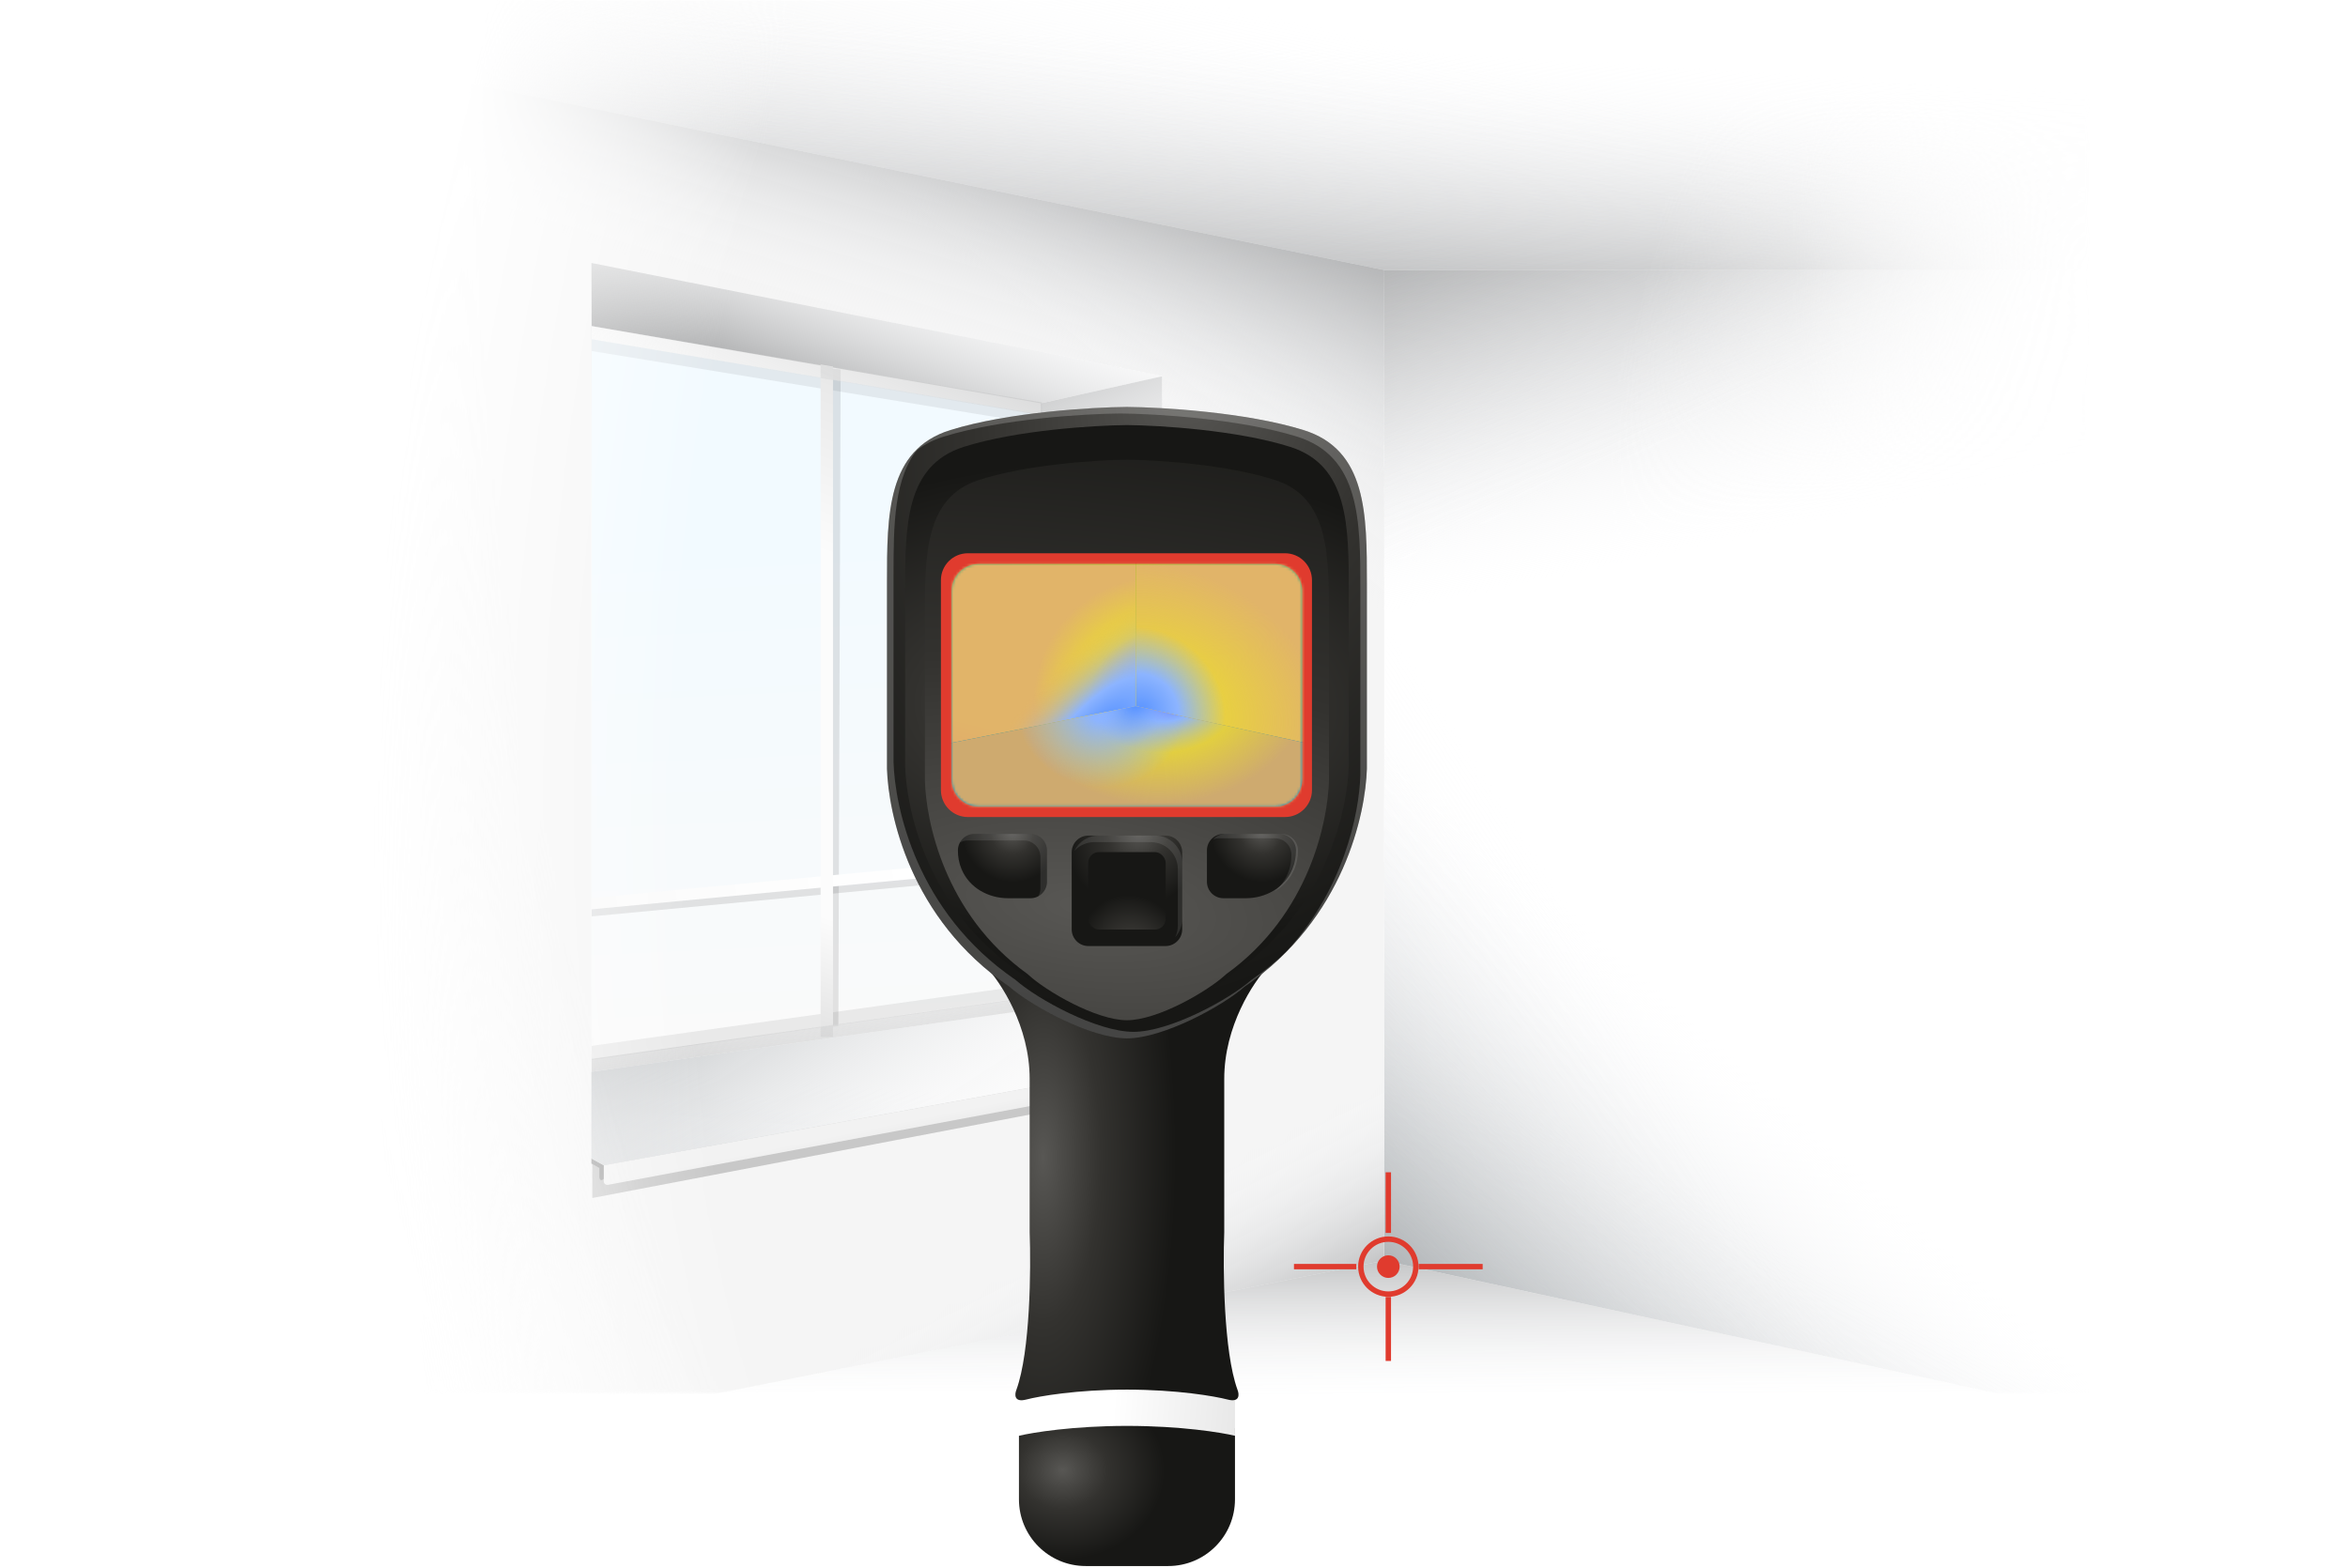 <?xml version="1.0" encoding="UTF-8"?> <svg xmlns="http://www.w3.org/2000/svg" width="861" height="575" viewBox="0 0 861 575" fill="none"> <mask id="mask0_245_562" style="mask-type:alpha" maskUnits="userSpaceOnUse" x="0" y="0" width="861" height="575"> <rect x="0.393" width="860.393" height="574.325" fill="url(#paint0_radial_245_562)"></rect> </mask> <g mask="url(#mask0_245_562)"> <mask id="mask1_245_562" style="mask-type:alpha" maskUnits="userSpaceOnUse" x="0" y="0" width="766" height="511"> <path d="M0.389 0H765.668V510.835H0.389V0Z" fill="url(#paint1_radial_245_562)"></path> </mask> <g mask="url(#mask1_245_562)"> <path d="M381.688 369.839V147.933L426.242 137.984V387.141L381.688 369.839Z" fill="url(#paint2_linear_245_562)"></path> <path d="M381.688 369.839V147.933L426.242 137.984V387.141L381.688 369.839Z" fill="url(#paint3_linear_245_562)"></path> <path d="M381.688 369.839V147.933L426.242 137.984V387.141L381.688 369.839Z" fill="url(#paint4_linear_245_562)"></path> <path d="M172.761 112.03L381.689 147.933L426.243 137.984L216.45 95.16L172.761 112.03Z" fill="url(#paint5_linear_245_562)"></path> <path d="M176.652 394.684V117.658L377.9 151.335V365.518L176.652 394.684Z" fill="url(#paint6_linear_245_562)"></path> <path opacity="0.1" fill-rule="evenodd" clip-rule="evenodd" d="M303.528 376.836L304.059 135.128L308.262 135.542L307.421 376.422L303.528 376.836Z" fill="black"></path> <path opacity="0.07" fill-rule="evenodd" clip-rule="evenodd" d="M378.054 151.599V365.945L176.652 394.495V117.654L378.054 151.599ZM180.815 122.844V388.648L373.902 361.757V154.422L180.815 122.844Z" fill="black"></path> <path opacity="0.1" fill-rule="evenodd" clip-rule="evenodd" d="M379.138 320.786L176.217 339.993L176.17 335.84L379.09 316.634L379.138 320.786Z" fill="black"></path> <path fill-rule="evenodd" clip-rule="evenodd" d="M379.138 318.19L176.217 337.397L176.17 333.245L379.09 314.038L379.138 318.19Z" fill="url(#paint7_linear_245_562)"></path> <path fill-rule="evenodd" clip-rule="evenodd" d="M300.915 380.367V133.712L305.459 134.47V380.367H300.915Z" fill="url(#paint8_linear_245_562)"></path> <path fill-rule="evenodd" clip-rule="evenodd" d="M382.054 147.601V369.931L172.502 400.643L172.502 112.031L382.054 147.601ZM176.654 117.746V394.063L377.901 365.747V151.673L176.654 117.746Z" fill="url(#paint9_linear_245_562)"></path> <path fill-rule="evenodd" clip-rule="evenodd" d="M382.054 147.601V369.931L172.502 400.643L172.502 112.031L382.054 147.601ZM176.654 117.746V394.063L377.901 365.747V151.673L176.654 117.746Z" fill="url(#paint10_linear_245_562)"></path> <path fill-rule="evenodd" clip-rule="evenodd" d="M382.054 147.601V369.931L172.502 400.643L172.502 112.031L382.054 147.601ZM176.654 117.746V394.063L377.901 365.747V151.673L176.654 117.746Z" fill="url(#paint11_linear_245_562)"></path> <path d="M172.761 400.983V112.463L216.882 99.053V419.584L172.761 400.983Z" fill="white"></path> <path d="M172.761 400.983V112.463L216.882 99.053V419.584L172.761 400.983Z" fill="url(#paint12_linear_245_562)"></path> <path d="M172.761 400.983V112.463L216.882 99.053V419.584L172.761 400.983Z" fill="url(#paint13_linear_245_562)"></path> <path d="M172.761 400.983V112.463L216.882 99.053V419.584L172.761 400.983Z" fill="url(#paint14_linear_245_562)"></path> <path fill-rule="evenodd" clip-rule="evenodd" d="M507.565 462.408V370.272V99.054L-9.35 -6.492V565.358L507.565 462.408ZM426.191 137.931L216.881 96.459V426.453L426.191 389.454V137.931Z" fill="#F5F5F5"></path> <path fill-rule="evenodd" clip-rule="evenodd" d="M507.565 462.408V370.272V99.054L-9.35 -6.492V565.358L507.565 462.408ZM426.191 137.931L216.881 96.459V426.453L426.191 389.454V137.931Z" fill="url(#paint15_linear_245_562)"></path> <path fill-rule="evenodd" clip-rule="evenodd" d="M507.565 462.408V370.272V99.054L-9.35 -6.492V565.358L507.565 462.408ZM426.191 137.931L216.881 96.459V426.453L426.191 389.454V137.931Z" fill="url(#paint16_linear_245_562)"></path> <path fill-rule="evenodd" clip-rule="evenodd" d="M507.565 462.408V370.272V99.054L-9.35 -6.492V565.358L507.565 462.408ZM426.191 137.931L216.881 96.459V426.453L426.191 389.454V137.931Z" fill="url(#paint17_linear_245_562)"></path> <g filter="url(#filter0_f_245_562)"> <path d="M217.185 424.829L428.139 388.155V399.19L217.185 439.433V424.829Z" fill="#C8C8C8"></path> </g> <path d="M216.86 424.829V426.776L219.781 428.399V431.644V431.644C219.781 434.105 222.5 432.447 222.267 429.997L222.053 427.75L216.86 424.829Z" fill="#9A9A9A"></path> <path d="M221.405 427.425L429.415 389.547C430.61 389.329 431.711 390.247 431.711 391.462V395.62L222.942 434.603C222.143 434.752 221.405 434.139 221.405 433.327V427.425Z" fill="url(#paint18_linear_245_562)"></path> <path fill-rule="evenodd" clip-rule="evenodd" d="M216.86 393.144L381.689 369.838L431.71 389.129L221.404 427.425L216.86 424.938V393.144Z" fill="#FCFCFC"></path> <path fill-rule="evenodd" clip-rule="evenodd" d="M216.86 393.144L381.689 369.838L431.71 389.129L221.404 427.425L216.86 424.938V393.144Z" fill="url(#paint19_linear_245_562)"></path> <path fill-rule="evenodd" clip-rule="evenodd" d="M216.86 393.144L381.689 369.838L431.71 389.129L221.404 427.425L216.86 424.938V393.144Z" fill="url(#paint20_linear_245_562)"></path> <path d="M507.622 462.408V99.054H980.847V564.925L507.622 462.408Z" fill="url(#paint21_linear_245_562)"></path> <path d="M507.622 462.408V99.054H980.847V564.925L507.622 462.408Z" fill="url(#paint22_linear_245_562)" fill-opacity="0.6"></path> <path d="M507.622 462.408V99.054H980.847V564.925L507.622 462.408Z" fill="url(#paint23_linear_245_562)"></path> <path d="M507.622 462.408V99.054H980.847V564.925L507.622 462.408Z" fill="url(#paint24_linear_245_562)"></path> <path d="M507.622 462.408V99.054H980.847V564.925L507.622 462.408Z" fill="url(#paint25_linear_245_562)" fill-opacity="0.5"></path> <path d="M507.565 462.408L-9.35 565.359L980.79 564.926L507.565 462.408Z" fill="url(#paint26_linear_245_562)"></path> <path d="M-9.35 -6.492L507.565 99.054H980.79V-6.492H-9.35Z" fill="url(#paint27_linear_245_562)" fill-opacity="0.5"></path> <path d="M-9.35 -6.492L507.565 99.054H980.79V-6.492H-9.35Z" fill="url(#paint28_linear_245_562)"></path> <path d="M360.871 265.342L378.829 264.442C379.607 264.403 380.244 265.053 380.189 265.83L380.023 268.173C379.976 268.827 379.448 269.345 378.793 269.377L360.835 270.277C360.057 270.316 359.42 269.666 359.475 268.889L359.641 266.546C359.687 265.892 360.215 265.374 360.871 265.342Z" fill="#E4E8EA"></path> <path d="M360.846 263.91L379.505 263.139C380.278 263.107 380.908 263.755 380.853 264.527L380.701 266.669C380.655 267.328 380.12 267.847 379.46 267.875L360.801 268.646C360.027 268.678 359.398 268.029 359.453 267.257L359.604 265.115C359.651 264.456 360.186 263.937 360.846 263.91Z" fill="url(#paint29_linear_245_562)"></path> </g> </g> <path d="M543.689 463.612L520.212 463.612L520.212 465.589L543.689 465.589L543.689 463.612ZM497.352 463.612H474.493V465.589H497.352V463.612ZM508.103 430.002V452.244H510.08V430.002H508.103ZM508.103 475.721V499.198H510.08V475.721H508.103Z" fill="#E03B2E"></path> <circle cx="509.092" cy="464.6" r="10.083" stroke="#E03B2E" stroke-width="1.977"></circle> <circle cx="509.092" cy="464.601" r="4.152" fill="#E03B2E"></circle> <rect x="373.64" y="509.115" width="79.22" height="18.142" fill="url(#paint30_linear_245_562)"></rect> <path d="M413.25 523.024C393.51 523.024 378.618 525.443 373.64 526.652V549.956C373.64 563.471 384.595 574.426 398.11 574.426H428.39C441.904 574.426 452.86 563.471 452.86 549.956V526.652C447.882 525.443 432.99 523.024 413.25 523.024Z" fill="url(#paint31_radial_245_562)"></path> <path d="M377.567 395.695C377.567 376.343 366.884 360.217 361.542 354.573H413.247H464.952C459.61 360.217 448.926 376.343 448.926 395.695V451.967C448.422 465.372 448.684 495.69 453.764 509.719C454.47 511.433 454.732 514.557 450.136 513.348C445.499 512.138 431.631 509.719 413.247 509.719C394.863 509.719 380.994 512.138 376.358 513.348C371.762 514.557 372.024 511.433 372.73 509.719C377.809 495.69 378.071 465.372 377.567 451.967V395.695Z" fill="url(#paint32_radial_245_562)"></path> <path d="M348.537 157.732C369.582 151.201 400.444 149.366 413.244 149.265C426.044 149.366 456.906 151.201 477.951 157.732C501.233 164.957 501.233 188.573 501.233 213.972V282.005C500.729 298.232 493.008 336.915 456.482 361.83C448.419 368.986 426.548 380.879 413.244 380.879C399.94 380.879 378.068 368.986 370.005 361.83C333.479 336.915 325.759 298.232 325.255 282.005V213.972C325.255 188.573 325.255 164.957 348.537 157.732Z" fill="url(#paint33_radial_245_562)"></path> <path opacity="0.2" fill-rule="evenodd" clip-rule="evenodd" d="M337.244 163.859C325.257 174.404 325.257 193.616 325.257 213.972V282.005C325.761 298.232 333.481 336.915 370.007 361.83C378.07 368.986 399.942 380.879 413.246 380.879C426.55 380.879 448.421 368.986 456.484 361.83C462.565 357.682 467.848 353.153 472.431 348.409C468.427 352.282 463.929 355.988 458.882 359.431C450.819 366.587 428.947 378.48 415.643 378.48C402.339 378.48 380.468 366.587 372.405 359.431C335.879 334.516 328.158 295.833 327.654 279.606V211.574C327.654 192.676 327.654 174.766 337.244 163.859Z" fill="white"></path> <path opacity="0.2" fill-rule="evenodd" clip-rule="evenodd" d="M413.244 149.265C400.444 149.366 369.582 151.2 348.537 157.731C342.58 159.58 338.146 162.502 334.848 166.253C337.816 163.643 341.519 161.564 346.139 160.13C367.184 153.599 398.045 151.765 410.845 151.664C423.646 151.765 454.507 153.599 475.552 160.13C498.834 167.356 498.834 190.972 498.834 216.37V284.403C498.414 297.932 492.978 327.068 470.017 350.822C495.002 326.664 500.799 295.992 501.233 282.005V213.972C501.233 188.573 501.233 164.957 477.951 157.731C456.906 151.2 426.044 149.366 413.244 149.265Z" fill="white"></path> <path d="M353.43 163.898C372.884 157.742 401.413 156.013 413.245 155.918C425.078 156.013 453.606 157.742 473.06 163.898C494.582 170.708 494.582 192.968 494.582 216.908V281.032C494.116 296.327 486.979 332.788 453.215 356.272C445.761 363.017 425.543 374.227 413.245 374.227C400.947 374.227 380.729 363.017 373.275 356.272C339.511 332.788 332.374 296.327 331.908 281.032V216.908C331.908 192.968 331.908 170.708 353.43 163.898Z" fill="url(#paint34_radial_245_562)"></path> <path d="M358.765 176.133C376.483 170.335 402.466 168.706 413.243 168.617C424.02 168.706 450.003 170.335 467.721 176.133C487.323 182.547 487.323 203.512 487.323 226.059V286.453C486.899 300.859 480.399 335.199 449.647 357.316C442.858 363.669 424.444 374.227 413.243 374.227C402.042 374.227 383.628 363.669 376.84 357.316C346.087 335.199 339.587 300.859 339.163 286.453V226.059C339.163 203.512 339.163 182.547 358.765 176.133Z" fill="url(#paint35_radial_245_562)"></path> <path d="M345.027 212.822C345.027 207.362 349.453 202.937 354.912 202.937H471.208C476.667 202.937 481.093 207.362 481.093 212.822V289.809C481.093 295.268 476.667 299.694 471.208 299.694H354.912C349.453 299.694 345.027 295.268 345.027 289.809V212.822Z" fill="#E03B2E"></path> <path d="M348.981 216.776C348.981 211.317 353.407 206.891 358.867 206.891H467.62C473.08 206.891 477.505 211.317 477.505 216.776V285.984C477.505 291.443 473.08 295.869 467.62 295.869H358.867C353.407 295.869 348.981 291.443 348.981 285.984V216.776Z" fill="url(#paint36_radial_245_562)"></path> <path d="M369.688 329.477C362.366 329.477 355.447 325.619 352.622 318.864C352.593 318.796 352.565 318.729 352.537 318.661C351.653 316.534 351.258 314.243 351.258 311.939C351.258 308.6 353.965 305.892 357.305 305.892H377.866C381.206 305.892 383.914 308.6 383.914 311.939V323.429C383.914 326.769 381.206 329.477 377.866 329.477H369.688Z" fill="url(#paint37_radial_245_562)"></path> <path opacity="0.1" fill-rule="evenodd" clip-rule="evenodd" d="M380.772 328.735C381.246 327.873 381.516 326.882 381.516 325.828V314.338C381.516 310.998 378.808 308.29 375.468 308.29H354.907C353.855 308.29 352.866 308.559 352.005 309.031C353.033 307.16 355.023 305.891 357.309 305.891H377.87C381.209 305.891 383.917 308.599 383.917 311.939V323.429C383.917 325.717 382.646 327.708 380.772 328.735Z" fill="white"></path> <path d="M392.987 312.614C392.987 309.235 395.726 306.497 399.105 306.497H427.387C430.766 306.497 433.505 309.235 433.505 312.614V340.896C433.505 344.275 430.766 347.014 427.387 347.014H399.105C395.726 347.014 392.987 344.275 392.987 340.896V312.614Z" fill="url(#paint38_radial_245_562)"></path> <path opacity="0.1" fill-rule="evenodd" clip-rule="evenodd" d="M393.93 312.162C395.739 310.156 398.359 308.895 401.273 308.895H422.02C427.48 308.895 431.905 313.32 431.905 318.78V339.527C431.905 341.036 431.567 342.466 430.962 343.746C432.542 341.994 433.504 339.673 433.504 337.128V316.381C433.504 310.922 429.078 306.496 423.619 306.496H402.872C398.922 306.496 395.513 308.813 393.93 312.162Z" fill="white"></path> <rect x="399.034" y="312.544" width="28.423" height="28.423" rx="3.954" fill="url(#paint39_radial_245_562)"></rect> <path d="M456.801 329.477C464.123 329.477 471.042 325.619 473.867 318.864C473.895 318.797 473.924 318.729 473.952 318.661C474.835 316.535 475.231 314.243 475.231 311.94C475.231 308.6 472.523 305.892 469.184 305.892H448.623C445.283 305.892 442.575 308.6 442.575 311.94V323.43C442.575 326.77 445.283 329.477 448.623 329.477H456.801Z" fill="url(#paint40_radial_245_562)"></path> <path opacity="0.1" fill-rule="evenodd" clip-rule="evenodd" d="M444.908 307.849C445.55 307.617 446.243 307.49 446.965 307.49H467.526C470.866 307.49 473.573 310.198 473.573 313.538C473.573 315.841 473.178 318.133 472.294 320.259L472.209 320.462C471.1 323.115 469.359 325.321 467.211 327.022C470.461 325.212 473.11 322.445 474.608 318.863L474.692 318.66C475.576 316.534 475.972 314.242 475.972 311.939C475.972 308.599 473.264 305.891 469.924 305.891H449.363C447.6 305.891 446.014 306.646 444.908 307.849Z" fill="white"></path> <mask id="mask2_245_562" style="mask-type:alpha" maskUnits="userSpaceOnUse" x="348" y="206" width="130" height="90"> <path d="M348.979 216.776C348.979 211.317 353.404 206.891 358.864 206.891H467.617C473.077 206.891 477.502 211.317 477.502 216.776V285.984C477.502 291.444 473.077 295.869 467.617 295.869H358.864C353.404 295.869 348.979 291.444 348.979 285.984V216.776Z" fill="url(#paint41_radial_245_562)"></path> </mask> <g mask="url(#mask2_245_562)"> <path fill-rule="evenodd" clip-rule="evenodd" d="M416.454 259.029V182.686V-42.041L-11.854 -129.495V344.332L416.454 259.029ZM349.029 -9.828L175.598 -44.192V229.237L349.029 198.581V-9.828Z" fill="url(#paint42_linear_245_562)"></path> <path fill-rule="evenodd" clip-rule="evenodd" d="M416.454 259.029V182.686V-42.041L-11.854 -129.495V344.332L416.454 259.029ZM349.029 -9.828L175.598 -44.192V229.237L349.029 198.581V-9.828Z" fill="url(#paint43_radial_245_562)"></path> <path fill-rule="evenodd" clip-rule="evenodd" d="M416.454 259.029V182.686V-42.041L-11.854 -129.495V344.332L416.454 259.029ZM349.029 -9.828L175.598 -44.192V229.237L349.029 198.581V-9.828Z" fill="url(#paint44_radial_245_562)"></path> <path d="M179.345 230.043L351.699 198.657C352.689 198.477 353.601 199.238 353.601 200.245V203.689L180.618 235.99C179.956 236.113 179.345 235.606 179.345 234.933V230.043Z" fill="#D8CB82"></path> <path d="M179.345 230.043L351.699 198.657C352.689 198.477 353.601 199.238 353.601 200.245V203.689L180.618 235.99C179.956 236.113 179.345 235.606 179.345 234.933V230.043Z" fill="url(#paint45_radial_245_562)"></path> <path fill-rule="evenodd" clip-rule="evenodd" d="M175.58 201.637L312.155 182.327L353.601 198.311L179.345 230.043L175.58 227.982V201.637Z" fill="#FCFCFC"></path> <path fill-rule="evenodd" clip-rule="evenodd" d="M175.58 201.637L312.155 182.327L353.601 198.311L179.345 230.043L175.58 227.982V201.637Z" fill="#ECDD8A"></path> <path fill-rule="evenodd" clip-rule="evenodd" d="M175.58 201.637L312.155 182.327L353.601 198.311L179.345 230.043L175.58 227.982V201.637Z" fill="url(#paint46_linear_245_562)"></path> <path fill-rule="evenodd" clip-rule="evenodd" d="M175.58 201.637L312.155 182.327L353.601 198.311L179.345 230.043L175.58 227.982V201.637Z" fill="url(#paint47_linear_245_562)" fill-opacity="0.4"></path> <path fill-rule="evenodd" clip-rule="evenodd" d="M175.58 201.637L312.155 182.327L353.601 198.311L179.345 230.043L175.58 227.982V201.637Z" fill="url(#paint48_radial_245_562)"></path> <path fill-rule="evenodd" clip-rule="evenodd" d="M175.58 201.637L312.155 182.327L353.601 198.311L179.345 230.043L175.58 227.982V201.637Z" fill="url(#paint49_radial_245_562)"></path> <path fill-rule="evenodd" clip-rule="evenodd" d="M175.58 201.637L312.155 182.327L353.601 198.311L179.345 230.043L175.58 227.982V201.637Z" fill="url(#paint50_radial_245_562)"></path> <path fill-rule="evenodd" clip-rule="evenodd" d="M175.58 201.637L312.155 182.327L353.601 198.311L179.345 230.043L175.58 227.982V201.637Z" fill="url(#paint51_radial_245_562)"></path> <path d="M416.502 259.029V-42.041H808.61V343.974L416.502 259.029Z" fill="#E1B469"></path> <path d="M416.502 259.029V-42.041H808.61V343.974L416.502 259.029Z" fill="url(#paint52_radial_245_562)"></path> <path d="M416.502 259.029V-42.041H808.61V343.974L416.502 259.029Z" fill="url(#paint53_radial_245_562)"></path> <path d="M416.453 259.029L-11.855 344.332L808.56 343.974L416.453 259.029Z" fill="#CEAA6F"></path> <path d="M416.453 259.029L-11.855 344.332L808.56 343.974L416.453 259.029Z" fill="url(#paint54_radial_245_562)"></path> <path d="M416.453 259.029L-11.855 344.332L808.56 343.974L416.453 259.029Z" fill="url(#paint55_radial_245_562)"></path> <path d="M416.453 259.029L-11.855 344.332L808.56 343.974L416.453 259.029Z" fill="url(#paint56_radial_245_562)"></path> </g> <defs> <filter id="filter0_f_245_562" x="207.299" y="378.27" width="230.725" height="71.049" filterUnits="userSpaceOnUse" color-interpolation-filters="sRGB"> <feFlood flood-opacity="0" result="BackgroundImageFix"></feFlood> <feBlend mode="normal" in="SourceGraphic" in2="BackgroundImageFix" result="shape"></feBlend> <feGaussianBlur stdDeviation="4.943" result="effect1_foregroundBlur_245_562"></feGaussianBlur> </filter> <radialGradient id="paint0_radial_245_562" cx="0" cy="0" r="1" gradientUnits="userSpaceOnUse" gradientTransform="translate(771.024 145.953) rotate(-163.471) scale(610.499 868.818)"> <stop stop-color="white" stop-opacity="0"></stop> <stop offset="0.287" stop-color="#D9D9D9"></stop> <stop offset="0.819" stop-color="#D9D9D9"></stop> <stop offset="1" stop-color="#D9D9D9" stop-opacity="0"></stop> </radialGradient> <radialGradient id="paint1_radial_245_562" cx="0" cy="0" r="1" gradientUnits="userSpaceOnUse" gradientTransform="translate(765.668 101.258) rotate(176.364) scale(757.479 1077.99)"> <stop stop-color="white" stop-opacity="0"></stop> <stop offset="0.145" stop-color="#D9D9D9"></stop> <stop offset="0.777" stop-color="#D9D9D9"></stop> <stop offset="1" stop-color="#D9D9D9" stop-opacity="0"></stop> </radialGradient> <linearGradient id="paint2_linear_245_562" x1="509.199" y1="413.212" x2="501.153" y2="513.647" gradientUnits="userSpaceOnUse"> <stop stop-color="#F7F8FA" stop-opacity="0"></stop> <stop offset="1" stop-color="#93989B"></stop> </linearGradient> <linearGradient id="paint3_linear_245_562" x1="522.174" y1="411.395" x2="426.674" y2="503.934" gradientUnits="userSpaceOnUse"> <stop stop-color="#F7F8FA" stop-opacity="0"></stop> <stop offset="1" stop-color="#93989B"></stop> </linearGradient> <linearGradient id="paint4_linear_245_562" x1="562.067" y1="137.984" x2="513.869" y2="42.047" gradientUnits="userSpaceOnUse"> <stop stop-color="#F7F8FA" stop-opacity="0"></stop> <stop offset="0.972" stop-color="#A1A2A3"></stop> </linearGradient> <linearGradient id="paint5_linear_245_562" x1="412.834" y1="112.03" x2="384.857" y2="185.62" gradientUnits="userSpaceOnUse"> <stop stop-color="#F7F8FA" stop-opacity="0"></stop> <stop offset="0.972" stop-color="#A1A2A3"></stop> </linearGradient> <linearGradient id="paint6_linear_245_562" x1="325.829" y1="380.33" x2="317.358" y2="194.484" gradientUnits="userSpaceOnUse"> <stop stop-color="#FAFAFA"></stop> <stop offset="1" stop-color="#F2FAFF"></stop> </linearGradient> <linearGradient id="paint7_linear_245_562" x1="194.385" y1="340.425" x2="380.388" y2="311.876" gradientUnits="userSpaceOnUse"> <stop stop-color="#F9F9F9"></stop> <stop offset="0.466" stop-color="#FDFDFD"></stop> <stop offset="0.797" stop-color="white"></stop> <stop offset="1" stop-color="#EFEFEF"></stop> </linearGradient> <linearGradient id="paint8_linear_245_562" x1="289.826" y1="380.109" x2="368.372" y2="151.396" gradientUnits="userSpaceOnUse"> <stop stop-color="#E1E1E1"></stop> <stop offset="0.189" stop-color="#FCFCFC"></stop> <stop offset="0.709" stop-color="#FCFCFC"></stop> <stop offset="1" stop-color="#E6E6E6"></stop> </linearGradient> <linearGradient id="paint9_linear_245_562" x1="409.807" y1="88.24" x2="334.108" y2="238.34" gradientUnits="userSpaceOnUse"> <stop stop-color="#A1A2A3"></stop> <stop offset="1" stop-color="white" stop-opacity="0"></stop> </linearGradient> <linearGradient id="paint10_linear_245_562" x1="465.175" y1="418.719" x2="342.759" y2="280.731" gradientUnits="userSpaceOnUse"> <stop stop-color="#A1A2A3"></stop> <stop offset="1" stop-color="white" stop-opacity="0"></stop> </linearGradient> <linearGradient id="paint11_linear_245_562" x1="307.721" y1="468.031" x2="334.973" y2="285.489" gradientUnits="userSpaceOnUse"> <stop stop-color="#A1A2A3"></stop> <stop offset="1" stop-color="white" stop-opacity="0"></stop> </linearGradient> <linearGradient id="paint12_linear_245_562" x1="300.272" y1="413.645" x2="292.226" y2="514.08" gradientUnits="userSpaceOnUse"> <stop stop-color="#F7F8FA" stop-opacity="0"></stop> <stop offset="1" stop-color="#93989B"></stop> </linearGradient> <linearGradient id="paint13_linear_245_562" x1="313.248" y1="411.828" x2="209.962" y2="518.641" gradientUnits="userSpaceOnUse"> <stop stop-color="#F7F8FA" stop-opacity="0"></stop> <stop offset="1" stop-color="#93989B"></stop> </linearGradient> <linearGradient id="paint14_linear_245_562" x1="353.14" y1="138.417" x2="302.327" y2="31.67" gradientUnits="userSpaceOnUse"> <stop stop-color="#F7F8FA" stop-opacity="0"></stop> <stop offset="0.972" stop-color="#A1A2A3"></stop> </linearGradient> <linearGradient id="paint15_linear_245_562" x1="488.532" y1="209.358" x2="574.528" y2="105.051" gradientUnits="userSpaceOnUse"> <stop stop-color="#F7F8FA" stop-opacity="0"></stop> <stop offset="0.972" stop-color="#A1A2A3"></stop> </linearGradient> <linearGradient id="paint16_linear_245_562" x1="272.356" y1="516.676" x2="308.453" y2="587.34" gradientUnits="userSpaceOnUse"> <stop stop-color="#F7F8FA" stop-opacity="0"></stop> <stop offset="0.972" stop-color="#A1A2A3"></stop> </linearGradient> <linearGradient id="paint17_linear_245_562" x1="599.268" y1="203.735" x2="626.437" y2="112.338" gradientUnits="userSpaceOnUse"> <stop stop-color="#F7F8FA" stop-opacity="0"></stop> <stop offset="0.972" stop-color="#A1A2A3"></stop> </linearGradient> <linearGradient id="paint18_linear_245_562" x1="351.224" y1="445.6" x2="343.759" y2="408.926" gradientUnits="userSpaceOnUse"> <stop stop-color="#C4C4C4"></stop> <stop offset="1" stop-color="#F2F2F2"></stop> </linearGradient> <linearGradient id="paint19_linear_245_562" x1="509.2" y1="413.211" x2="501.154" y2="513.646" gradientUnits="userSpaceOnUse"> <stop stop-color="#F7F8FA" stop-opacity="0"></stop> <stop offset="1" stop-color="#93989B"></stop> </linearGradient> <linearGradient id="paint20_linear_245_562" x1="354.143" y1="427.101" x2="272.251" y2="301.06" gradientUnits="userSpaceOnUse"> <stop stop-color="#F7F8FA" stop-opacity="0"></stop> <stop offset="1" stop-color="#93989B"></stop> </linearGradient> <linearGradient id="paint21_linear_245_562" x1="756.79" y1="507.186" x2="609.012" y2="788.146" gradientUnits="userSpaceOnUse"> <stop stop-color="#F7F8FA" stop-opacity="0"></stop> <stop offset="1" stop-color="#93989B"></stop> </linearGradient> <linearGradient id="paint22_linear_245_562" x1="744.019" y1="466.684" x2="508.055" y2="617.698" gradientUnits="userSpaceOnUse"> <stop offset="0.247" stop-color="#F7F8FA" stop-opacity="0"></stop> <stop offset="1" stop-color="#93989B"></stop> </linearGradient> <linearGradient id="paint23_linear_245_562" x1="744.019" y1="484.929" x2="627.621" y2="614.462" gradientUnits="userSpaceOnUse"> <stop stop-color="#F7F8FA" stop-opacity="0"></stop> <stop offset="1" stop-color="#93989B"></stop> </linearGradient> <linearGradient id="paint24_linear_245_562" x1="744.235" y1="175.618" x2="712.368" y2="23.848" gradientUnits="userSpaceOnUse"> <stop stop-color="#F7F8FA" stop-opacity="0"></stop> <stop offset="0.972" stop-color="#A1A2A3"></stop> </linearGradient> <linearGradient id="paint25_linear_245_562" x1="719.146" y1="112.031" x2="668.331" y2="4.419" gradientUnits="userSpaceOnUse"> <stop stop-color="#F7F8FA" stop-opacity="0"></stop> <stop offset="0.972" stop-color="#A1A2A3"></stop> </linearGradient> <linearGradient id="paint26_linear_245_562" x1="729.966" y1="514.08" x2="729.835" y2="445.277" gradientUnits="userSpaceOnUse"> <stop stop-color="#F7F8FA" stop-opacity="0"></stop> <stop offset="0.972" stop-color="#A1A2A3"></stop> </linearGradient> <linearGradient id="paint27_linear_245_562" x1="562.307" y1="-6.568" x2="524.769" y2="168.768" gradientUnits="userSpaceOnUse"> <stop offset="0.179" stop-color="#F7F8FA" stop-opacity="0"></stop> <stop offset="0.972" stop-color="#A1A2A3"></stop> </linearGradient> <linearGradient id="paint28_linear_245_562" x1="502.831" y1="4.013" x2="495.41" y2="130.642" gradientUnits="userSpaceOnUse"> <stop offset="0.107" stop-color="#F7F8FA" stop-opacity="0"></stop> <stop offset="0.972" stop-color="#A1A2A3"></stop> </linearGradient> <linearGradient id="paint29_linear_245_562" x1="370.456" y1="262.7" x2="367.448" y2="269.048" gradientUnits="userSpaceOnUse"> <stop stop-color="white"></stop> <stop offset="1" stop-color="#F4F4F4"></stop> </linearGradient> <linearGradient id="paint30_linear_245_562" x1="407.86" y1="518.186" x2="452.86" y2="521.999" gradientUnits="userSpaceOnUse"> <stop stop-color="white"></stop> <stop offset="1" stop-color="#E8E8E8"></stop> <stop offset="1" stop-color="#DFDFDF"></stop> </linearGradient> <radialGradient id="paint31_radial_245_562" cx="0" cy="0" r="1" gradientUnits="userSpaceOnUse" gradientTransform="translate(389.662 539.278) rotate(90.818) scale(32.827 37.43)"> <stop stop-color="#585754"></stop> <stop offset="0.436" stop-color="#33322F"></stop> <stop offset="1" stop-color="#171715"></stop> </radialGradient> <radialGradient id="paint32_radial_245_562" cx="0" cy="0" r="1" gradientUnits="userSpaceOnUse" gradientTransform="translate(382.456 424.553) rotate(90.248) scale(141.316 48.864)"> <stop stop-color="#585754"></stop> <stop offset="0.436" stop-color="#33322F"></stop> <stop offset="1" stop-color="#171715"></stop> </radialGradient> <radialGradient id="paint33_radial_245_562" cx="0" cy="0" r="1" gradientUnits="userSpaceOnUse" gradientTransform="translate(437.205 138.254) rotate(106.912) scale(236.579 172.656)"> <stop stop-color="#585754"></stop> <stop offset="0.436" stop-color="#33322F"></stop> <stop offset="1" stop-color="#171715"></stop> </radialGradient> <radialGradient id="paint34_radial_245_562" cx="0" cy="0" r="1" gradientUnits="userSpaceOnUse" gradientTransform="translate(404.783 258.769) rotate(-88.823) scale(89.335 155.791)"> <stop stop-color="#585754"></stop> <stop offset="0.436" stop-color="#33322F"></stop> <stop offset="1" stop-color="#171715"></stop> </radialGradient> <radialGradient id="paint35_radial_245_562" cx="0" cy="0" r="1" gradientUnits="userSpaceOnUse" gradientTransform="translate(396.829 331.873) rotate(-83.361) scale(201.085 492.439)"> <stop stop-color="#585754"></stop> <stop offset="0.436" stop-color="#33322F"></stop> <stop offset="1" stop-color="#171715"></stop> </radialGradient> <radialGradient id="paint36_radial_245_562" cx="0" cy="0" r="1" gradientUnits="userSpaceOnUse" gradientTransform="translate(413.243 212.694) rotate(90) scale(83.175 100.547)"> <stop stop-color="#99C600"></stop> <stop offset="1" stop-color="#0287C2"></stop> </radialGradient> <radialGradient id="paint37_radial_245_562" cx="0" cy="0" r="1" gradientUnits="userSpaceOnUse" gradientTransform="translate(371.206 305.044) rotate(125.578) scale(18.385 18.667)"> <stop stop-color="#585754"></stop> <stop offset="0.436" stop-color="#33322F"></stop> <stop offset="1" stop-color="#171715"></stop> </radialGradient> <radialGradient id="paint38_radial_245_562" cx="0" cy="0" r="1" gradientUnits="userSpaceOnUse" gradientTransform="translate(417.738 305.04) rotate(117.323) scale(28.914 25.299)"> <stop stop-color="#585754"></stop> <stop offset="0.436" stop-color="#33322F"></stop> <stop offset="1" stop-color="#171715"></stop> </radialGradient> <radialGradient id="paint39_radial_245_562" cx="0" cy="0" r="1" gradientUnits="userSpaceOnUse" gradientTransform="translate(415.49 349.919) rotate(-112.411) scale(22.042 19.286)"> <stop stop-color="#585754"></stop> <stop offset="0.436" stop-color="#33322F"></stop> <stop offset="1" stop-color="#171715"></stop> </radialGradient> <radialGradient id="paint40_radial_245_562" cx="0" cy="0" r="1" gradientUnits="userSpaceOnUse" gradientTransform="translate(462.523 305.045) rotate(125.578) scale(18.385 18.667)"> <stop stop-color="#585754"></stop> <stop offset="0.436" stop-color="#33322F"></stop> <stop offset="1" stop-color="#171715"></stop> </radialGradient> <radialGradient id="paint41_radial_245_562" cx="0" cy="0" r="1" gradientUnits="userSpaceOnUse" gradientTransform="translate(413.24 212.694) rotate(90) scale(83.175 100.547)"> <stop stop-color="#99C600"></stop> <stop offset="1" stop-color="#0287C2"></stop> </radialGradient> <linearGradient id="paint42_linear_245_562" x1="169.044" y1="221.921" x2="160.147" y2="260.473" gradientUnits="userSpaceOnUse"> <stop stop-color="#E1B469"></stop> <stop offset="0" stop-color="#E1B469"></stop> <stop offset="1" stop-color="#E19C69"></stop> </linearGradient> <radialGradient id="paint43_radial_245_562" cx="0" cy="0" r="1" gradientUnits="userSpaceOnUse" gradientTransform="translate(422.601 255.53) rotate(-138.705) scale(48.681 50.485)"> <stop offset="0.17" stop-color="#8CB4FF"></stop> <stop offset="0.472" stop-color="#EDE227" stop-opacity="0.8"></stop> <stop offset="0.885" stop-color="#EDE227" stop-opacity="0"></stop> </radialGradient> <radialGradient id="paint44_radial_245_562" cx="0" cy="0" r="1" gradientUnits="userSpaceOnUse" gradientTransform="translate(400.854 273.323) rotate(-139.399) scale(41.011 102.697)"> <stop offset="0.113" stop-color="#5C95FF"></stop> <stop offset="0.3" stop-color="#8CB4FF"></stop> <stop offset="0.7" stop-color="#E1B469" stop-opacity="0"></stop> </radialGradient> <radialGradient id="paint45_radial_245_562" cx="0" cy="0" r="1" gradientUnits="userSpaceOnUse" gradientTransform="translate(352.411 198.196) rotate(17.475) scale(55.962 22.062)"> <stop stop-color="#8CB4FF"></stop> <stop offset="0.972" stop-color="#E1BC7E" stop-opacity="0"></stop> </radialGradient> <linearGradient id="paint46_linear_245_562" x1="417.808" y1="218.265" x2="411.142" y2="301.484" gradientUnits="userSpaceOnUse"> <stop stop-color="#F7F8FA" stop-opacity="0"></stop> <stop offset="1" stop-color="#93989B"></stop> </linearGradient> <linearGradient id="paint47_linear_245_562" x1="289.331" y1="229.774" x2="221.476" y2="125.338" gradientUnits="userSpaceOnUse"> <stop stop-color="#F7F8FA" stop-opacity="0"></stop> <stop offset="1" stop-color="#93989B"></stop> </linearGradient> <radialGradient id="paint48_radial_245_562" cx="0" cy="0" r="1" gradientUnits="userSpaceOnUse" gradientTransform="translate(301.997 164.093) rotate(34.046) scale(44.141 76.211)"> <stop stop-color="#FFDE27"></stop> <stop offset="0.972" stop-color="#E1BC7E" stop-opacity="0"></stop> </radialGradient> <radialGradient id="paint49_radial_245_562" cx="0" cy="0" r="1" gradientUnits="userSpaceOnUse" gradientTransform="translate(309.906 184.851) rotate(11.514) scale(27.238 19.126)"> <stop offset="0.064" stop-color="#5FFF27"></stop> <stop offset="0.972" stop-color="#E1BC7E" stop-opacity="0"></stop> </radialGradient> <radialGradient id="paint50_radial_245_562" cx="0" cy="0" r="1" gradientUnits="userSpaceOnUse" gradientTransform="translate(314.354 183.863) rotate(10.235) scale(72.324 24.108)"> <stop stop-color="#8CB4FF"></stop> <stop offset="0.972" stop-color="#E1BC7E" stop-opacity="0"></stop> </radialGradient> <radialGradient id="paint51_radial_245_562" cx="0" cy="0" r="1" gradientUnits="userSpaceOnUse" gradientTransform="translate(349.446 198.196) rotate(-8.344) scale(37.466 12.489)"> <stop stop-color="#8CB4FF"></stop> <stop offset="0.972" stop-color="#E1BC7E" stop-opacity="0"></stop> </radialGradient> <radialGradient id="paint52_radial_245_562" cx="0" cy="0" r="1" gradientUnits="userSpaceOnUse" gradientTransform="translate(424 259.324) rotate(-68.922) scale(51.442 62.691)"> <stop stop-color="#EDE227"></stop> <stop offset="1" stop-color="#EDE227" stop-opacity="0"></stop> </radialGradient> <radialGradient id="paint53_radial_245_562" cx="0" cy="0" r="1" gradientUnits="userSpaceOnUse" gradientTransform="translate(419 260.324) rotate(-48.327) scale(60.914 67.331)"> <stop stop-color="#5C95FF"></stop> <stop offset="0.206" stop-color="#8CB4FF"></stop> <stop offset="0.475" stop-color="#8CB4FF" stop-opacity="0"></stop> </radialGradient> <radialGradient id="paint54_radial_245_562" cx="0" cy="0" r="1" gradientUnits="userSpaceOnUse" gradientTransform="translate(427.542 255.036) rotate(-96.419) scale(39.79 52.712)"> <stop offset="0.064" stop-color="#6070FF"></stop> <stop offset="0.239" stop-color="#8CB4FF"></stop> <stop offset="0.528" stop-color="#EDE227" stop-opacity="0.64"></stop> <stop offset="1" stop-color="#EDE227" stop-opacity="0"></stop> </radialGradient> <radialGradient id="paint55_radial_245_562" cx="0" cy="0" r="1" gradientUnits="userSpaceOnUse" gradientTransform="translate(403.817 260.967) rotate(94.086) scale(27.749 30.868)"> <stop offset="0.132" stop-color="#8CB4FF"></stop> <stop offset="0.329" stop-color="#8CB4FF" stop-opacity="0.774"></stop> <stop offset="1" stop-color="#8CB4FF" stop-opacity="0"></stop> </radialGradient> <radialGradient id="paint56_radial_245_562" cx="0" cy="0" r="1" gradientUnits="userSpaceOnUse" gradientTransform="translate(417.162 255.53) rotate(115.346) scale(31.173 21.044)"> <stop offset="0.132" stop-color="#5C95FF"></stop> <stop offset="0.629" stop-color="#8CB4FF" stop-opacity="0"></stop> </radialGradient> </defs> </svg> 